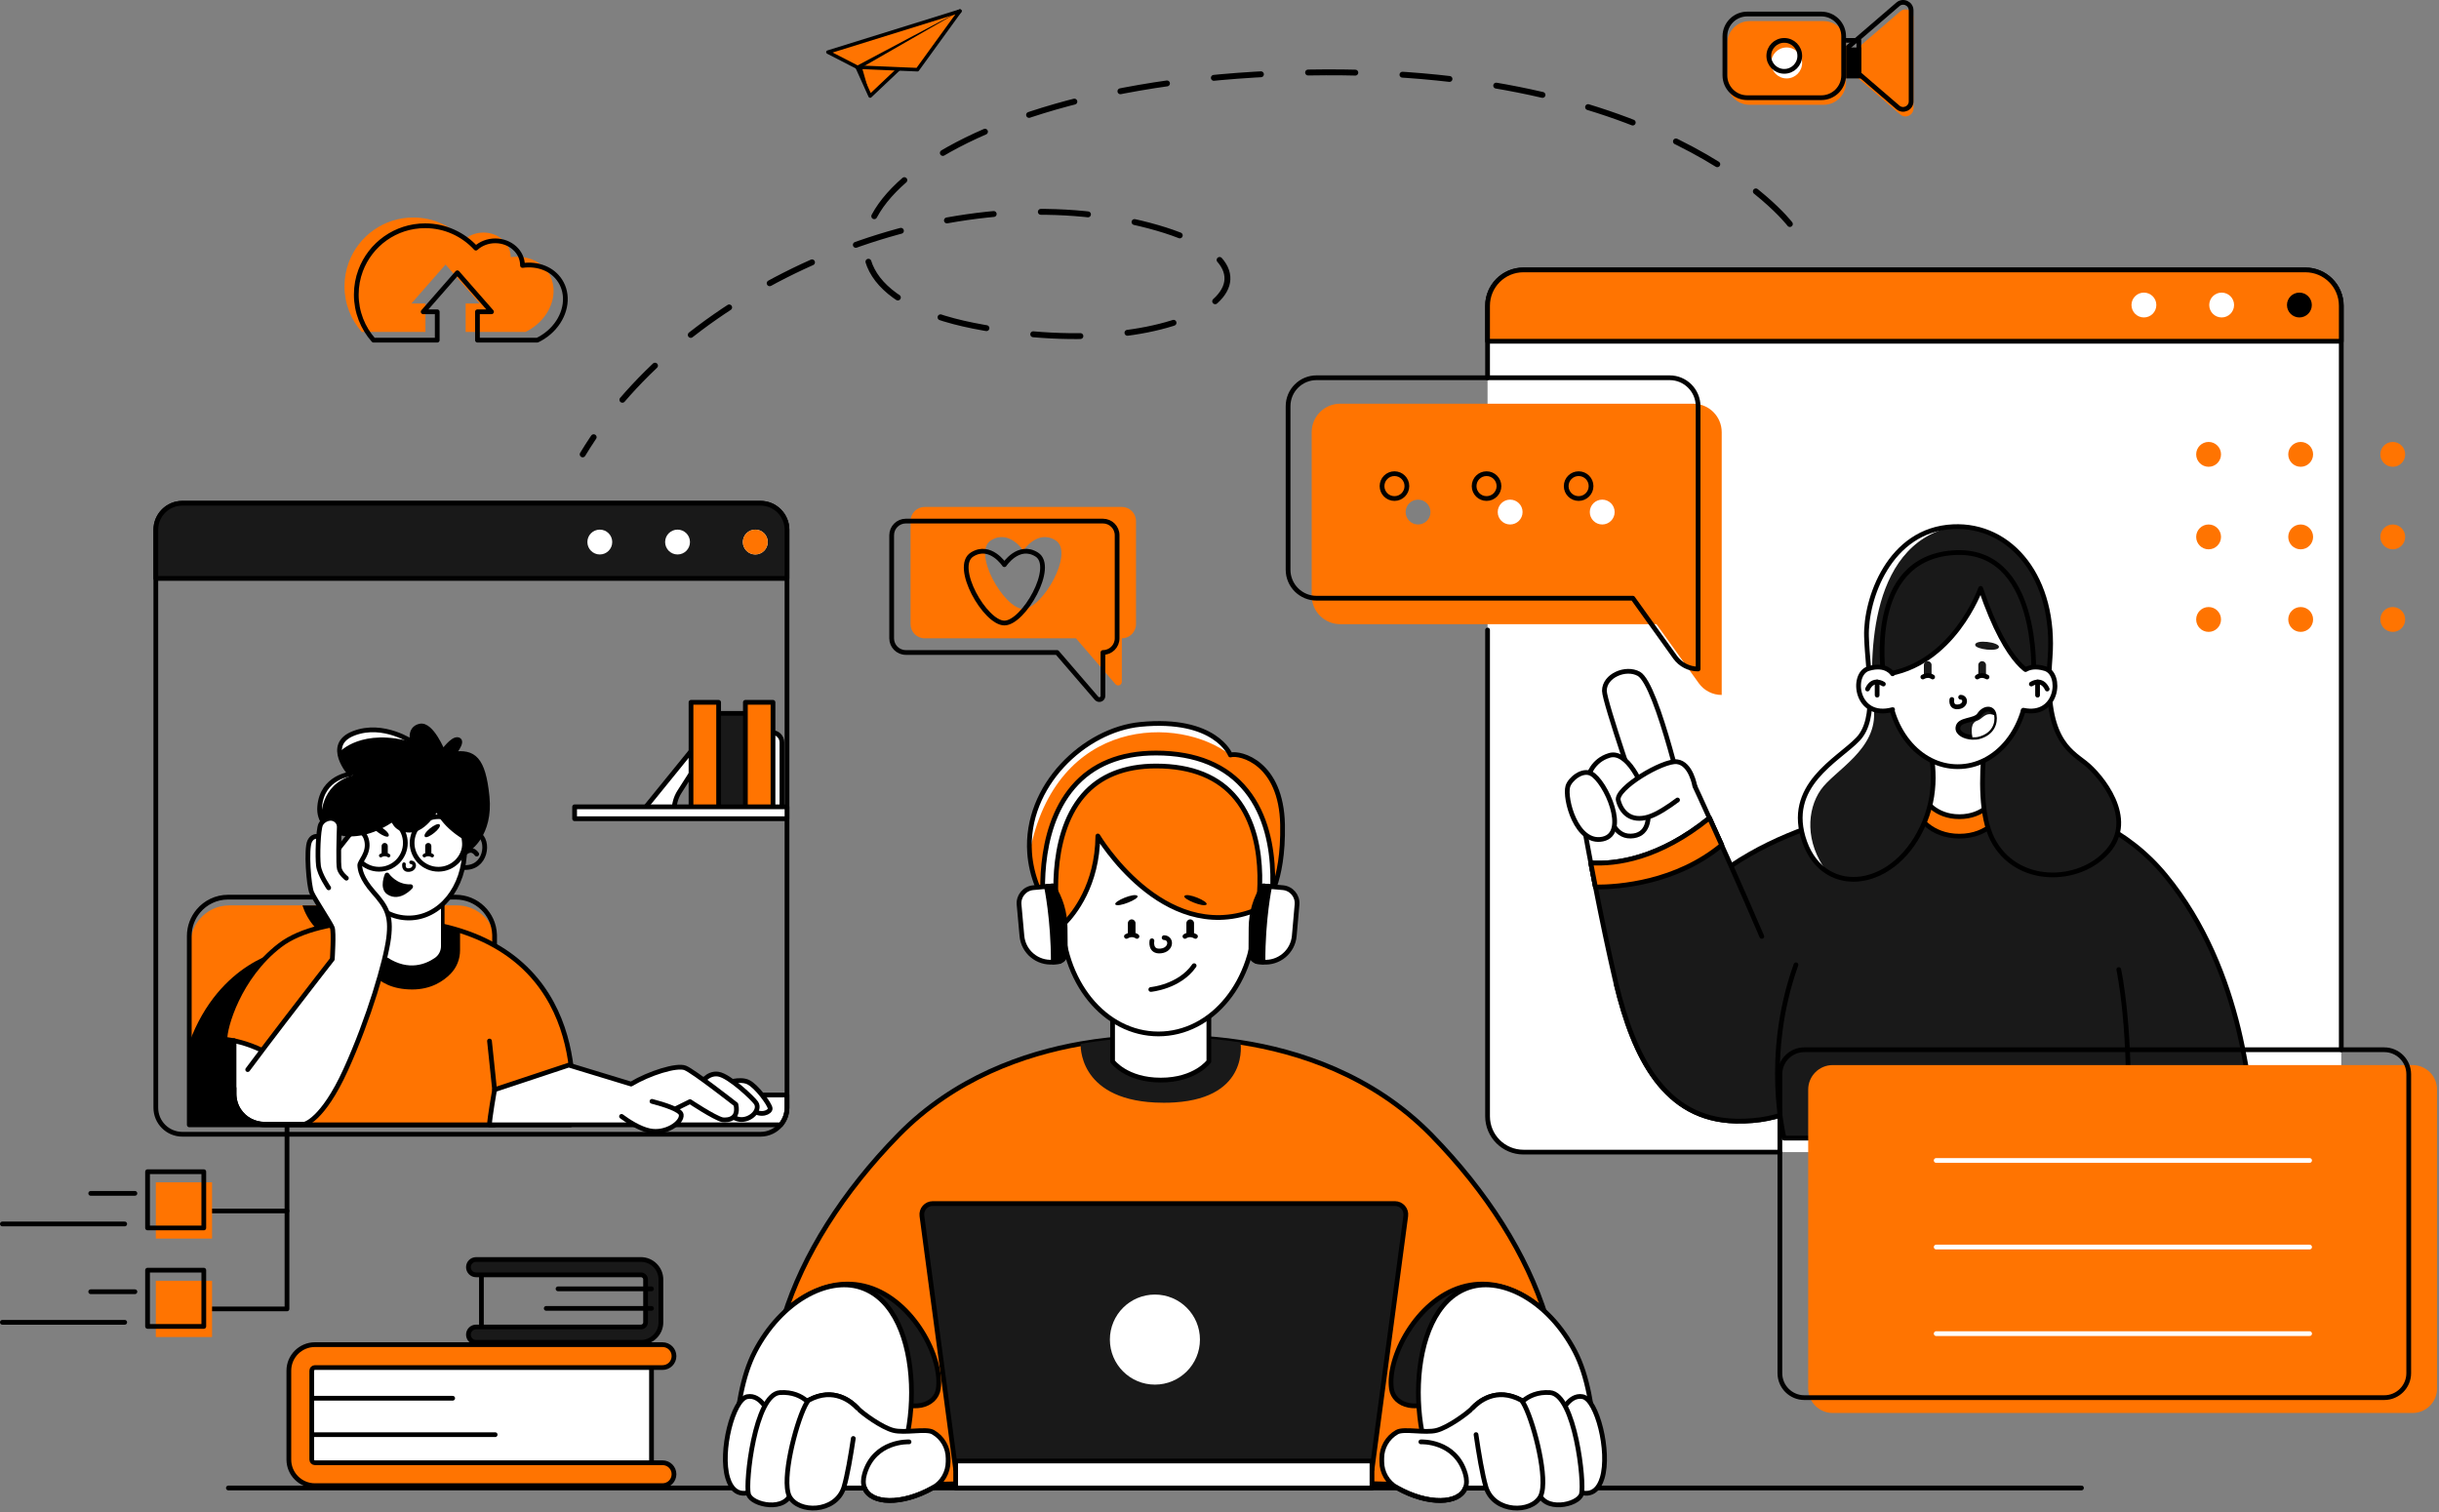 <svg width="700" height="434" viewBox="0 0 700 434" fill="none" xmlns="http://www.w3.org/2000/svg">
<rect x="0" y="0" width="700" height="434" fill="#808080" stroke="none"/>
<g clip-path="url(#clip0_55_185)">
<path d="M138.17 364.313H185.973V382.739H138.17V364.313Z" stroke="black" stroke-width="1.36" stroke-miterlimit="10" stroke-linecap="round" stroke-linejoin="round"/>
<path d="M183.95 385.296H136.639C135.424 385.296 134.438 384.311 134.438 383.095C134.438 381.879 135.424 380.894 136.639 380.894H183.95C184.684 380.894 185.282 380.296 185.282 379.562V367.26C185.282 366.525 184.684 365.928 183.95 365.928H136.639C135.424 365.928 134.438 364.942 134.438 363.727C134.438 362.511 135.424 361.525 136.639 361.525H183.95C187.112 361.525 189.684 364.098 189.684 367.26V379.562C189.684 382.724 187.112 385.296 183.95 385.296Z" fill="#191919" stroke="black" stroke-width="1.36" stroke-miterlimit="10" stroke-linecap="round" stroke-linejoin="round"/>
<path d="M186.982 369.944H160.158" stroke="black" stroke-width="1.36" stroke-miterlimit="10" stroke-linecap="round" stroke-linejoin="round"/>
<path d="M186.982 375.554H156.771" stroke="black" stroke-width="1.36" stroke-miterlimit="10" stroke-linecap="round" stroke-linejoin="round"/>
<path d="M86.189 389.984H186.982V423.148H86.189V389.984Z" fill="white" stroke="black" stroke-width="1.36" stroke-miterlimit="10" stroke-linecap="round" stroke-linejoin="round"/>
<path d="M86.189 401.345H129.919" stroke="black" stroke-width="1.36" stroke-miterlimit="10" stroke-linecap="round" stroke-linejoin="round"/>
<path d="M86.189 411.804H142.113" stroke="black" stroke-width="1.36" stroke-miterlimit="10" stroke-linecap="round" stroke-linejoin="round"/>
<path d="M190.152 426.437H90.375C86.254 426.437 82.9 423.083 82.9 418.961V393.439C82.9 389.317 86.254 385.963 90.375 385.963H190.152C191.968 385.963 193.441 387.435 193.441 389.252C193.441 391.069 191.968 392.541 190.152 392.541H90.375C89.881 392.541 89.478 392.944 89.478 393.439V418.961C89.478 419.457 89.881 419.859 90.375 419.859H190.152C191.968 419.859 193.441 421.332 193.441 423.148C193.441 424.965 191.968 426.437 190.152 426.437Z" fill="#FF7401" stroke="black" stroke-width="1.36" stroke-miterlimit="10" stroke-linecap="round" stroke-linejoin="round"/>
<path d="M597.388 427.104H65.542" stroke="black" stroke-width="1.36" stroke-miterlimit="10" stroke-linecap="round" stroke-linejoin="round"/>
<path d="M225.87 314.294V317.958C225.87 319.828 225.192 321.541 224.071 322.869H184.219V314.294H225.87Z" fill="white" stroke="black" stroke-width="1.36" stroke-miterlimit="10" stroke-linecap="round" stroke-linejoin="round"/>
<path d="M440.102 427.104L334.344 424.306L228.585 427.104C211.76 398.518 226.026 358.391 257.848 325.836C273.99 309.326 294.176 302.41 310.152 299.605C321.047 297.695 329.985 297.695 334.344 297.865C338.364 297.706 346.273 297.695 356.02 299.192C372.351 301.702 393.841 308.445 410.839 325.836C442.663 358.391 456.928 398.518 440.102 427.104Z" fill="#FF7401" stroke="black" stroke-width="1.36" stroke-miterlimit="10" stroke-linecap="round" stroke-linejoin="round"/>
<path d="M225.48 376.273C225.48 376.273 235.95 365.462 249.229 369.467C262.114 373.354 270.61 389.654 269.298 398.682C268.616 403.388 261.719 405.96 254.404 400.342C247.087 394.724 225.48 376.273 225.48 376.273Z" fill="#191919" stroke="black" stroke-width="1.36" stroke-miterlimit="10" stroke-linecap="round" stroke-linejoin="round"/>
<path d="M443.178 376.273C443.178 376.273 432.708 365.462 419.427 369.467C406.544 373.354 398.048 389.654 399.36 398.682C400.042 403.388 406.938 405.96 414.254 400.342C421.569 394.725 443.178 376.273 443.178 376.273Z" fill="#191919" stroke="black" stroke-width="1.36" stroke-miterlimit="10" stroke-linecap="round" stroke-linejoin="round"/>
<path d="M337.223 316.424C336.21 316.495 335.147 316.529 334.026 316.529C333.138 316.529 332.285 316.509 331.465 316.465C309.146 315.347 310.152 299.609 310.152 299.609V299.605C321.047 297.695 329.985 297.695 334.344 297.864C338.364 297.705 346.273 297.695 356.02 299.192C356.02 299.192 358.719 315.005 337.223 316.424Z" fill="#191919"/>
<path d="M346.95 288.079V304.661C346.95 304.661 343.049 310.026 333.138 310.026C323.225 310.026 319.313 304.661 319.313 304.661V288.079H346.95Z" fill="white" stroke="black" stroke-width="1.36" stroke-miterlimit="10" stroke-linecap="round" stroke-linejoin="round"/>
<path d="M360.281 262.191C360.281 281.853 347.835 296.777 332.481 296.777C317.129 296.777 304.682 281.853 304.682 262.191C304.682 242.528 317.129 223.54 332.481 223.54C347.835 223.54 360.281 242.528 360.281 262.191Z" fill="white"/>
<path d="M360.281 262.191C360.281 281.853 347.835 296.777 332.481 296.777C317.129 296.777 304.682 281.853 304.682 262.191C304.682 242.528 317.129 223.54 332.481 223.54C347.835 223.54 360.281 242.528 360.281 262.191Z" stroke="black" stroke-width="1.36" stroke-miterlimit="10" stroke-linecap="round" stroke-linejoin="round"/>
<path d="M365.744 254.576C365.561 255.084 365.378 255.552 365.195 255.978C364.63 257.319 364.078 258.295 363.638 258.962C363.092 259.799 362.72 260.158 362.72 260.158C362.5 260.266 362.283 260.371 362.062 260.47C361.714 260.636 361.365 260.791 361.015 260.936C360.765 261.045 360.518 261.146 360.27 261.241C360.048 261.333 359.824 261.421 359.6 261.503C333.589 271.172 315.087 239.959 315.087 239.959C314.955 254.075 308.184 262.302 305.638 264.903C305.258 265.292 304.971 265.556 304.814 265.692C304.729 265.769 304.682 265.807 304.682 265.807C304.184 265.215 303.71 264.618 303.257 264.025C303.158 263.893 303.06 263.764 302.962 263.636C302.417 262.901 301.901 262.17 301.421 261.438C300.635 260.246 299.933 259.054 299.314 257.865C298.759 256.802 298.267 255.741 297.841 254.681C296.475 251.325 295.727 248.002 295.501 244.771C294.152 225.541 311.294 209.494 327.279 207.932C348.901 205.819 353.128 216.711 353.128 216.711C353.128 216.711 353.141 216.708 353.172 216.697C356.014 215.929 367.772 218.943 368.098 236.734C368.254 245.215 367.052 250.922 365.744 254.576Z" fill="#FF7401"/>
<path d="M302.235 268.201L298.617 267.314L299.73 262.772C299.305 259.606 297.001 238.727 308.009 225.907C313.569 219.432 321.563 216.149 331.768 216.149C343.267 216.149 352.006 219.775 357.743 226.927C369.064 241.039 364.451 263.677 363.887 266.211L360.251 265.403C360.774 263.047 365.071 242.015 354.838 229.259C349.842 223.031 342.081 219.875 331.768 219.875C322.705 219.875 315.665 222.718 310.844 228.324C300.276 240.618 303.433 262.368 303.466 262.587L303.522 262.952L302.235 268.201Z" fill="white" stroke="black" stroke-width="1.36" stroke-miterlimit="10" stroke-linecap="round" stroke-linejoin="round"/>
<path d="M339.91 257.213C339.433 258.037 345.396 260.505 346.25 259.651C347.103 258.798 340.581 256.055 339.91 257.213Z" fill="black"/>
<path d="M341.593 268.775C340.987 268.775 340.495 268.284 340.495 267.677V264.995C340.495 264.389 340.987 263.898 341.593 263.898C342.198 263.898 342.69 264.389 342.69 264.995V267.677C342.69 268.284 342.198 268.775 341.593 268.775Z" fill="black"/>
<path d="M324.8 268.775C324.195 268.775 323.702 268.284 323.702 267.677V264.995C323.702 264.389 324.195 263.898 324.8 263.898C325.406 263.898 325.898 264.389 325.898 264.995V267.677C325.898 268.284 325.406 268.775 324.8 268.775Z" fill="black"/>
<path d="M340.082 268.775C340.082 268.775 341.373 267.758 343.105 268.775" stroke="black" stroke-width="1.36" stroke-miterlimit="10" stroke-linecap="round" stroke-linejoin="round"/>
<path d="M330.287 284.015C330.287 284.015 338.496 283.284 342.723 277.188" stroke="black" stroke-width="1.36" stroke-miterlimit="10" stroke-linecap="round" stroke-linejoin="round"/>
<path d="M326.484 257.213C326.961 258.037 320.997 260.505 320.143 259.651C319.29 258.798 325.813 256.055 326.484 257.213Z" fill="black"/>
<path d="M326.312 268.775C326.312 268.775 325.021 267.758 323.289 268.775" stroke="black" stroke-width="1.36" stroke-miterlimit="10" stroke-linecap="round" stroke-linejoin="round"/>
<path d="M330.612 270.034C330.612 270.034 329.972 273.285 333.137 272.96C336.301 272.635 336.383 269.221 334.107 269.139" stroke="black" stroke-width="1.36" stroke-miterlimit="10" stroke-linecap="round" stroke-linejoin="round"/>
<path d="M246.956 369.527C266.483 375.816 264.351 418.189 252.971 427.104L211.028 427.104C211.028 427.104 209.219 402.177 216.697 387.872C224.176 373.565 237.364 366.438 246.956 369.527Z" fill="white"/>
<path d="M246.956 369.527C266.483 375.816 264.351 418.189 252.971 427.104L211.028 427.104C211.028 427.104 209.219 402.177 216.697 387.872C224.176 373.565 237.364 366.438 246.956 369.527Z" stroke="black" stroke-width="1.35" stroke-miterlimit="10" stroke-linecap="round" stroke-linejoin="round"/>
<path d="M224.599 427.104H248.135C249.953 431.757 258.84 432.041 267.636 427.104C267.685 427.077 267.734 427.049 267.783 427.021C270.471 425.499 272.114 422.625 272.114 419.535V418.582C272.114 415.492 270.471 412.621 267.783 411.096C267.763 411.085 267.744 411.075 267.724 411.063C265.774 409.966 259.677 411.429 256.385 410.576C253.141 409.736 247.715 405.844 246.089 404.185C246.066 404.161 246.045 404.137 246.021 404.114C244.487 402.498 239.363 397.946 232.024 401.943C227.18 404.581 225.311 418.166 224.599 427.104Z" fill="white" stroke="black" stroke-width="1.36" stroke-miterlimit="10" stroke-linecap="round" stroke-linejoin="round"/>
<path d="M268.047 426.87C267.911 426.95 267.772 427.026 267.636 427.104C258.841 432.041 249.954 431.758 248.136 427.104C247.695 425.99 247.665 424.621 248.143 423.012C250.997 413.381 260.897 413.868 260.897 413.868" stroke="black" stroke-width="1.36" stroke-miterlimit="10" stroke-linecap="round" stroke-linejoin="round"/>
<path d="M421.732 369.527C402.204 375.816 404.336 418.189 415.716 427.104L457.66 427.104C457.66 427.104 459.468 402.177 451.991 387.871C444.511 373.565 431.324 366.437 421.732 369.527Z" fill="white"/>
<path d="M421.732 369.527C402.204 375.816 404.336 418.189 415.716 427.104L457.66 427.104C457.66 427.104 459.468 402.177 451.991 387.871C444.511 373.565 431.324 366.437 421.732 369.527Z" stroke="black" stroke-width="1.35" stroke-miterlimit="10" stroke-linecap="round" stroke-linejoin="round"/>
<path d="M444.088 427.104H420.553C418.734 431.757 409.847 432.041 401.051 427.104C401.003 427.077 400.954 427.049 400.905 427.021C398.216 425.499 396.574 422.625 396.574 419.535V418.582C396.574 415.492 398.217 412.621 400.904 411.096C400.924 411.085 400.943 411.075 400.963 411.063C402.914 409.966 409.011 411.429 412.303 410.576C415.547 409.736 420.973 405.844 422.599 404.185C422.622 404.161 422.643 404.137 422.666 404.114C424.2 402.498 429.324 397.946 436.664 401.943C441.507 404.581 443.377 418.166 444.088 427.104Z" fill="white" stroke="black" stroke-width="1.36" stroke-miterlimit="10" stroke-linecap="round" stroke-linejoin="round"/>
<path d="M407.792 413.867C407.792 413.867 417.69 413.38 420.547 423.012C421.024 424.62 420.994 425.99 420.554 427.104C418.734 431.757 409.848 432.041 401.052 427.103C400.916 427.025 400.778 426.951 400.643 426.87" stroke="black" stroke-width="1.36" stroke-miterlimit="10" stroke-linecap="round" stroke-linejoin="round"/>
<path d="M452.891 428.052C452.891 428.052 457.852 430.816 459.832 424.232C462.116 416.641 458.31 401.716 454.245 400.903C450.181 400.091 447.906 405.944 447.906 405.944L452.891 428.052Z" fill="white" stroke="black" stroke-width="1.36" stroke-miterlimit="10" stroke-linecap="round" stroke-linejoin="round"/>
<path d="M434.98 404.723C434.98 404.723 437.664 399.236 444.857 399.724C452.051 400.211 454.816 425.722 453.873 428.892C452.932 432.062 442.907 434.108 441.565 428.133C440.224 422.159 434.98 404.723 434.98 404.723Z" fill="white" stroke="black" stroke-width="1.36" stroke-miterlimit="10" stroke-linecap="round" stroke-linejoin="round"/>
<path d="M442.737 427.104C442.635 428.096 442.432 428.922 442.111 429.532C439.537 434.392 428.99 434.26 426.555 427.104C426.517 426.985 426.48 426.863 426.443 426.741C424.916 421.505 423.384 410.417 422.599 404.185C422.623 404.161 422.643 404.137 422.667 404.114C424.201 402.498 429.325 397.946 436.665 401.943C439.087 404.808 443.466 420.059 442.737 427.104Z" fill="white"/>
<path d="M422.599 404.185C422.622 404.161 422.643 404.137 422.666 404.114C424.201 402.498 429.325 397.946 436.664 401.943C439.086 404.808 443.465 420.059 442.737 427.104C442.635 428.096 442.432 428.922 442.111 429.532C439.536 434.392 428.99 434.26 426.555 427.104C426.517 426.985 426.48 426.863 426.443 426.741C425.433 423.28 424.422 417.262 423.625 411.78" stroke="black" stroke-width="1.36" stroke-miterlimit="10" stroke-linecap="round" stroke-linejoin="round"/>
<path d="M215.797 428.052C215.797 428.052 210.837 430.816 208.856 424.233C206.573 416.64 210.379 401.716 214.442 400.903C218.507 400.091 220.782 405.943 220.782 405.943L215.797 428.052Z" fill="white" stroke="black" stroke-width="1.36" stroke-miterlimit="10" stroke-linecap="round" stroke-linejoin="round"/>
<path d="M233.706 404.723C233.706 404.723 231.025 399.237 223.831 399.724C216.637 400.211 213.872 425.723 214.814 428.892C215.757 432.062 225.781 434.109 227.123 428.133C228.464 422.159 233.706 404.723 233.706 404.723Z" fill="white" stroke="black" stroke-width="1.36" stroke-miterlimit="10" stroke-linecap="round" stroke-linejoin="round"/>
<path d="M225.951 427.104C226.053 428.096 226.256 428.922 226.578 429.532C229.152 434.392 239.698 434.26 242.134 427.104C242.171 426.985 242.208 426.863 242.246 426.741C243.773 421.505 245.304 410.417 246.09 404.185C246.066 404.161 246.046 404.137 246.021 404.114C244.487 402.498 239.363 397.946 232.024 401.943C229.602 404.808 225.223 420.059 225.951 427.104Z" fill="white"/>
<path d="M246.089 404.185C246.066 404.161 246.045 404.137 246.021 404.114C244.486 402.498 239.362 397.946 232.024 401.943C229.602 404.808 225.223 420.059 225.95 427.104C226.052 428.096 226.255 428.922 226.577 429.532C229.152 434.392 239.697 434.26 242.133 427.104C242.17 426.985 242.207 426.863 242.245 426.741C243.187 423.513 244.129 418.06 244.899 412.892" stroke="black" stroke-width="1.36" stroke-miterlimit="10" stroke-linecap="round" stroke-linejoin="round"/>
<path d="M353.127 216.711C338.496 205.331 303.046 205.494 295.5 244.772C294.151 225.541 311.293 209.494 327.278 207.933C348.9 205.819 353.127 216.711 353.127 216.711Z" fill="white"/>
<path d="M365.744 254.576C365.561 255.084 365.378 255.552 365.195 255.978C364.63 257.319 364.078 258.295 363.638 258.962C363.092 259.799 362.72 260.158 362.72 260.158C362.5 260.266 362.283 260.371 362.062 260.47C361.714 260.636 361.365 260.791 361.015 260.936C360.765 261.045 360.518 261.146 360.27 261.241C360.048 261.333 359.824 261.421 359.6 261.503C333.589 271.172 315.087 239.959 315.087 239.959C314.955 254.075 308.184 262.302 305.638 264.903C305.258 265.292 304.971 265.556 304.814 265.692C304.729 265.769 304.682 265.807 304.682 265.807C304.184 265.215 303.71 264.618 303.257 264.025C303.158 263.893 303.06 263.764 302.962 263.636C302.417 262.901 301.901 262.17 301.421 261.438C300.635 260.246 299.933 259.054 299.314 257.865C298.759 256.802 298.267 255.741 297.841 254.681C296.475 251.325 295.727 248.002 295.501 244.771C294.152 225.541 311.294 209.494 327.279 207.932C348.901 205.819 353.128 216.711 353.128 216.711C353.128 216.711 353.141 216.708 353.172 216.697C356.014 215.929 367.772 218.943 368.098 236.734C368.254 245.215 367.052 250.922 365.744 254.576Z" stroke="black" stroke-width="1.36" stroke-miterlimit="10" stroke-linecap="round" stroke-linejoin="round"/>
<path d="M362.476 276.159L360.695 276.003L362.605 254.302L368.192 254.794C370.652 255.011 372.47 257.18 372.253 259.639L371.462 268.627C371.061 273.188 367.038 276.56 362.476 276.159Z" fill="white"/>
<path d="M362.476 276.159L361.042 276.033C359.885 275.931 359.001 274.959 359.008 273.797L359.058 266.247C359.087 262.01 360.316 257.868 362.605 254.302L364.386 254.459C364.386 254.459 362.426 263.752 362.476 276.159Z" fill="black"/>
<path d="M302.298 276.152L304.079 275.991L302.113 254.296L296.527 254.801C294.069 255.025 292.255 257.199 292.479 259.658L293.292 268.643C293.706 273.204 297.737 276.566 302.298 276.152Z" fill="white"/>
<path d="M362.476 276.159L360.695 276.003L362.605 254.302L368.192 254.794C370.652 255.011 372.47 257.18 372.253 259.639L371.462 268.627C371.061 273.188 367.038 276.56 362.476 276.159Z" stroke="black" stroke-width="1.36" stroke-miterlimit="10" stroke-linecap="round" stroke-linejoin="round"/>
<path d="M302.298 276.152L304.079 275.991L302.113 254.296L296.527 254.801C294.069 255.025 292.255 257.199 292.479 259.658L293.292 268.643C293.706 273.204 297.737 276.566 302.298 276.152Z" stroke="black" stroke-width="1.36" stroke-miterlimit="10" stroke-linecap="round" stroke-linejoin="round"/>
<path d="M302.298 276.152L303.732 276.022C304.889 275.918 305.77 274.943 305.759 273.781L305.691 266.231C305.651 261.994 304.411 257.855 302.113 254.296L300.332 254.457C300.332 254.457 302.317 263.745 302.298 276.152Z" fill="black"/>
<path d="M362.476 276.159L361.042 276.033C359.885 275.931 359.001 274.959 359.008 273.797L359.058 266.247C359.087 262.01 360.316 257.868 362.605 254.302L364.386 254.459C364.386 254.459 362.426 263.752 362.476 276.159Z" stroke="black" stroke-width="1.36" stroke-miterlimit="10" stroke-linecap="round" stroke-linejoin="round"/>
<path d="M302.298 276.152L303.732 276.022C304.889 275.918 305.77 274.943 305.759 273.781L305.691 266.231C305.651 261.994 304.411 257.855 302.113 254.296L300.332 254.457C300.332 254.457 302.317 263.745 302.298 276.152Z" stroke="black" stroke-width="1.36" stroke-miterlimit="10" stroke-linecap="round" stroke-linejoin="round"/>
<path d="M671.954 87.767V320.404C671.954 326.09 667.344 330.7 661.657 330.7H437.23C431.544 330.7 426.934 326.09 426.934 320.404V87.767C426.934 82.08 431.544 77.471 437.23 77.471H661.657C667.344 77.471 671.954 82.08 671.954 87.767Z" fill="white"/>
<path d="M510.83 330.699H437.23C431.544 330.699 426.934 326.09 426.934 320.403V180.836" stroke="black" stroke-width="1.36" stroke-miterlimit="10" stroke-linecap="round" stroke-linejoin="round"/>
<path d="M426.934 108.427V87.767C426.934 82.08 431.543 77.471 437.23 77.471H661.657C667.343 77.471 671.954 82.08 671.954 87.767V301.316" stroke="black" stroke-width="1.36" stroke-miterlimit="10" stroke-linecap="round" stroke-linejoin="round"/>
<path d="M671.954 87.767V97.955H426.934V87.767C426.934 82.08 431.544 77.471 437.23 77.471H661.657C667.344 77.471 671.954 82.08 671.954 87.767Z" fill="#FF7401" stroke="black" stroke-width="1.36" stroke-miterlimit="10" stroke-linecap="round" stroke-linejoin="round"/>
<path d="M641.187 87.554C641.187 89.523 639.59 91.119 637.621 91.119C635.651 91.119 634.054 89.523 634.054 87.554C634.054 85.584 635.651 83.988 637.621 83.988C639.59 83.988 641.187 85.584 641.187 87.554Z" fill="white"/>
<path d="M663.499 87.554C663.499 89.523 661.902 91.119 659.933 91.119C657.963 91.119 656.366 89.523 656.366 87.554C656.366 85.584 657.963 83.988 659.933 83.988C661.902 83.988 663.499 85.584 663.499 87.554Z" fill="black"/>
<path d="M618.874 87.554C618.874 89.523 617.277 91.119 615.308 91.119C613.338 91.119 611.741 89.523 611.741 87.554C611.741 85.584 613.338 83.988 615.308 83.988C617.277 83.988 618.874 85.584 618.874 87.554Z" fill="white"/>
<path d="M393.77 421.793H274.282L264.593 349.016C264.343 347.136 265.805 345.466 267.702 345.466H400.35C402.246 345.466 403.708 347.136 403.458 349.016L393.77 421.793Z" fill="#191919" stroke="black" stroke-width="1.36" stroke-miterlimit="10" stroke-linecap="round" stroke-linejoin="round"/>
<path d="M274.278 419.354H393.766V427.104H274.278V419.354Z" fill="white" stroke="black" stroke-width="1.36" stroke-miterlimit="10" stroke-linecap="round" stroke-linejoin="round"/>
<path d="M344.389 384.51C344.389 391.648 338.603 397.435 331.465 397.435C324.327 397.435 318.54 391.648 318.54 384.51C318.54 377.372 324.327 371.586 331.465 371.586C338.603 371.586 344.389 377.372 344.389 384.51Z" fill="white"/>
<path d="M459.844 150.546C457.873 150.546 456.278 148.95 456.278 146.98C456.278 145.008 457.873 143.413 459.844 143.413C461.812 143.413 463.41 145.008 463.41 146.98C463.41 148.95 461.812 150.546 459.844 150.546ZM433.416 150.546C431.446 150.546 429.85 148.95 429.85 146.98C429.85 145.008 431.446 143.413 433.416 143.413C435.384 143.413 436.983 145.008 436.983 146.98C436.983 148.95 435.384 150.546 433.416 150.546ZM406.989 150.546C405.018 150.546 403.422 148.95 403.422 146.98C403.422 145.008 405.018 143.413 406.989 143.413C408.956 143.413 410.555 145.008 410.555 146.98C410.555 148.95 408.956 150.546 406.989 150.546ZM485.956 115.878H384.635C380.117 115.878 376.456 119.539 376.456 124.057V170.979C376.456 175.496 380.117 179.157 384.635 179.157H475.41L487.542 196.092C489.066 198.219 491.522 199.479 494.136 199.479V124.057C494.136 119.539 490.475 115.878 485.956 115.878Z" fill="#FF7401"/>
<path d="M453.071 143.095C451.099 143.095 449.505 141.499 449.505 139.529C449.505 137.557 451.099 135.962 453.071 135.962C455.039 135.962 456.637 137.557 456.637 139.529C456.637 141.499 455.039 143.095 453.071 143.095ZM426.643 143.095C424.672 143.095 423.077 141.499 423.077 139.529C423.077 137.557 424.672 135.962 426.643 135.962C428.611 135.962 430.21 137.557 430.21 139.529C430.21 141.499 428.611 143.095 426.643 143.095ZM400.216 143.095C398.244 143.095 396.649 141.499 396.649 139.529C396.649 137.557 398.244 135.962 400.216 135.962C402.183 135.962 403.782 137.557 403.782 139.529C403.782 141.499 402.183 143.095 400.216 143.095ZM479.183 108.427H377.862C373.344 108.427 369.682 112.088 369.682 116.606V163.528C369.682 168.045 373.344 171.707 377.862 171.707H468.636L480.768 188.641C482.293 190.768 484.748 192.028 487.363 192.028V116.606C487.363 112.088 483.702 108.427 479.183 108.427Z" stroke="black" stroke-width="1.36" stroke-miterlimit="10" stroke-linecap="round" stroke-linejoin="round"/>
<path d="M637.441 130.418C637.441 132.388 635.844 133.984 633.875 133.984C631.904 133.984 630.307 132.388 630.307 130.418C630.307 128.448 631.904 126.852 633.875 126.852C635.844 126.852 637.441 128.448 637.441 130.418Z" fill="#FF7401"/>
<path d="M663.869 130.418C663.869 132.388 662.272 133.984 660.303 133.984C658.332 133.984 656.735 132.388 656.735 130.418C656.735 128.448 658.332 126.852 660.303 126.852C662.272 126.852 663.869 128.448 663.869 130.418Z" fill="#FF7401"/>
<path d="M690.297 130.418C690.297 132.388 688.7 133.984 686.731 133.984C684.76 133.984 683.163 132.388 683.163 130.418C683.163 128.448 684.76 126.852 686.731 126.852C688.7 126.852 690.297 128.448 690.297 130.418Z" fill="#FF7401"/>
<path d="M637.441 154.112C637.441 156.081 635.844 157.677 633.875 157.677C631.905 157.677 630.308 156.081 630.308 154.112C630.308 152.142 631.905 150.546 633.875 150.546C635.844 150.546 637.441 152.142 637.441 154.112Z" fill="#FF7401"/>
<path d="M663.869 154.112C663.869 156.081 662.272 157.677 660.303 157.677C658.333 157.677 656.736 156.081 656.736 154.112C656.736 152.142 658.333 150.546 660.303 150.546C662.272 150.546 663.869 152.142 663.869 154.112Z" fill="#FF7401"/>
<path d="M690.296 154.112C690.296 156.081 688.699 157.677 686.73 157.677C684.76 157.677 683.163 156.081 683.163 154.112C683.163 152.142 684.76 150.546 686.73 150.546C688.699 150.546 690.296 152.142 690.296 154.112Z" fill="#FF7401"/>
<path d="M637.441 177.807C637.441 179.777 635.844 181.373 633.875 181.373C631.904 181.373 630.307 179.777 630.307 177.807C630.307 175.837 631.904 174.241 633.875 174.241C635.844 174.241 637.441 175.837 637.441 177.807Z" fill="#FF7401"/>
<path d="M663.869 177.807C663.869 179.777 662.272 181.373 660.303 181.373C658.332 181.373 656.735 179.777 656.735 177.807C656.735 175.837 658.332 174.241 660.303 174.241C662.272 174.241 663.869 175.837 663.869 177.807Z" fill="#FF7401"/>
<path d="M690.297 177.807C690.297 179.777 688.7 181.373 686.731 181.373C684.76 181.373 683.163 179.777 683.163 177.807C683.163 175.837 684.76 174.241 686.731 174.241C688.7 174.241 690.297 175.837 690.297 177.807Z" fill="#FF7401"/>
<path d="M513.695 64.302C513.695 64.302 477.087 16.02 365.32 21.141C253.554 26.261 215.804 80.856 279.342 93.49C342.256 106.002 381.614 76.008 324.9 63.572C268.185 51.135 196.491 81.861 167.23 130.417" stroke="black" stroke-width="1.69" stroke-miterlimit="10" stroke-linecap="round" stroke-linejoin="round" stroke-dasharray="13.55 13.55"/>
<path d="M293.681 174.769C288.154 174.769 278.905 158.542 284.414 155.098C289.617 151.846 293.681 158.024 293.681 158.024C293.681 158.024 297.745 151.846 302.948 155.098C308.458 158.542 299.208 174.769 293.681 174.769ZM321.968 145.506H265.394C263.149 145.506 261.33 147.325 261.33 149.571V179.158C261.33 181.404 263.149 183.222 265.394 183.222H308.8L320.139 196.383C320.769 197.112 321.968 196.668 321.968 195.703V183.222C324.214 183.222 326.033 181.404 326.033 179.158V149.571C326.033 147.325 324.214 145.506 321.968 145.506Z" fill="#FF7401"/>
<path d="M288.262 178.833C282.735 178.833 273.486 162.606 278.995 159.162C284.198 155.91 288.262 162.088 288.262 162.088C288.262 162.088 292.326 155.91 297.529 159.162C303.039 162.606 293.789 178.833 288.262 178.833ZM316.549 149.57H259.975C257.73 149.57 255.91 151.389 255.91 153.635V183.222C255.91 185.468 257.73 187.286 259.975 187.286H303.381L314.72 200.447C315.35 201.176 316.549 200.732 316.549 199.767V187.286C318.795 187.286 320.614 185.468 320.614 183.222V153.635C320.614 151.389 318.795 149.57 316.549 149.57Z" stroke="black" stroke-width="1.36" stroke-miterlimit="10" stroke-linecap="round" stroke-linejoin="round"/>
<path d="M530.945 15.697V20.438L545.392 32.867C546.876 34.142 549.174 33.089 549.174 31.131V5.003C549.174 3.046 546.876 1.992 545.392 3.268L530.945 15.697Z" fill="#FF7401"/>
<path d="M527.708 13.624H534.17V22.51H527.708V13.624Z" fill="black"/>
<path d="M530.268 13.664V18.406L544.714 30.835C546.199 32.111 548.496 31.056 548.496 29.099V2.971C548.496 1.013 546.199 -0.041 544.714 1.235L530.268 13.664Z" stroke="black" stroke-width="1.36" stroke-miterlimit="10" stroke-linecap="round" stroke-linejoin="round"/>
<path d="M527.038 11.592H533.5V20.478H527.038V11.592Z" stroke="black" stroke-width="1.36" stroke-miterlimit="10" stroke-linecap="round" stroke-linejoin="round"/>
<path d="M523.399 30.077H502.143C498.6 30.077 495.728 27.205 495.728 23.662V12.472C495.728 8.929 498.6 6.057 502.143 6.057H523.399C526.942 6.057 529.813 8.929 529.813 12.472V23.662C529.813 27.205 526.942 30.077 523.399 30.077Z" fill="#FF7401"/>
<path d="M517.214 18.068C517.214 20.521 515.225 22.51 512.771 22.51C510.317 22.51 508.327 20.521 508.327 18.068C508.327 15.614 510.317 13.625 512.771 13.625C515.225 13.625 517.214 15.614 517.214 18.068Z" fill="white"/>
<path d="M522.721 28.045H501.465C497.922 28.045 495.05 25.173 495.05 21.63V10.44C495.05 6.897 497.922 4.025 501.465 4.025H522.721C526.264 4.025 529.136 6.897 529.136 10.44V21.63C529.136 25.173 526.264 28.045 522.721 28.045Z" stroke="black" stroke-width="1.36" stroke-miterlimit="10" stroke-linecap="round" stroke-linejoin="round"/>
<path d="M507.649 16.035C507.649 13.582 509.639 11.592 512.093 11.592C514.547 11.592 516.537 13.582 516.537 16.035C516.537 18.489 514.547 20.478 512.093 20.478C509.639 20.478 507.649 18.489 507.649 16.035Z" stroke="black" stroke-width="1.36" stroke-miterlimit="10" stroke-linecap="round" stroke-linejoin="round"/>
<path d="M225.87 152.06V317.958C225.87 319.829 225.192 321.541 224.071 322.87C222.677 324.522 220.59 325.572 218.26 325.572H52.334C48.128 325.572 44.721 322.162 44.721 317.958V152.06C44.721 147.857 48.128 144.446 52.334 144.446H218.26C222.463 144.446 225.87 147.857 225.87 152.06Z" stroke="black" stroke-width="1.36" stroke-miterlimit="10" stroke-linecap="round" stroke-linejoin="round"/>
<path d="M225.871 152.06V166.027H44.721V152.06C44.721 147.856 48.129 144.448 52.333 144.448H218.259C222.463 144.448 225.871 147.856 225.871 152.06Z" fill="#191919"/>
<path d="M175.714 155.587C175.714 157.557 174.117 159.153 172.148 159.153C170.177 159.153 168.58 157.557 168.58 155.587C168.58 153.617 170.177 152.021 172.148 152.021C174.117 152.021 175.714 153.617 175.714 155.587Z" fill="white"/>
<path d="M198.026 155.587C198.026 157.557 196.429 159.153 194.46 159.153C192.49 159.153 190.892 157.557 190.892 155.587C190.892 153.617 192.49 152.021 194.46 152.021C196.429 152.021 198.026 153.617 198.026 155.587Z" fill="white"/>
<path d="M220.34 155.587C220.34 157.557 218.741 159.153 216.774 159.153C214.803 159.153 213.206 157.557 213.206 155.587C213.206 153.617 214.803 152.021 216.774 152.021C218.741 152.021 220.34 153.617 220.34 155.587Z" fill="white"/>
<path d="M220.34 155.587C220.34 157.557 218.741 159.153 216.774 159.153C214.803 159.153 213.206 157.557 213.206 155.587C213.206 153.617 214.803 152.021 216.774 152.021C218.741 152.021 220.34 153.617 220.34 155.587Z" fill="#FF7401"/>
<path d="M225.871 152.06V166.027H44.721V152.06C44.721 147.856 48.129 144.448 52.333 144.448H218.259C222.463 144.448 225.871 147.856 225.871 152.06Z" stroke="black" stroke-width="1.36" stroke-miterlimit="10" stroke-linecap="round" stroke-linejoin="round"/>
<path d="M152.45 94.36C151.915 94.703 151.366 95.007 150.81 95.271H133.645V87.123H137.679L127.875 75.925L118.066 87.123H122.103V95.271H103.828C100.742 91.787 98.869 87.204 98.869 82.184C98.869 79.763 99.306 77.443 100.105 75.299C102.9 67.784 110.135 62.432 118.622 62.432C124.392 62.432 129.585 64.908 133.195 68.854C134.611 67.557 136.582 66.755 138.76 66.755C143.075 66.755 146.57 69.897 146.57 73.779V73.826C150.932 73.219 155.152 74.785 157.381 78.262C157.997 79.224 158.417 80.261 158.651 81.338C159.657 85.941 157.29 91.258 152.45 94.36Z" fill="#FF7401"/>
<path d="M155.836 96.731C155.301 97.073 154.752 97.379 154.196 97.642H137.032V89.495H141.065L131.261 78.296L121.452 89.495H125.489V97.642H107.214C104.128 94.157 102.256 89.576 102.256 84.555C102.256 82.133 102.692 79.814 103.491 77.669C106.286 70.156 113.521 64.803 122.008 64.803C127.779 64.803 132.971 67.279 136.581 71.225C137.997 69.927 139.968 69.126 142.146 69.126C146.461 69.126 149.956 72.269 149.956 76.15V76.198C154.318 75.591 158.538 77.156 160.767 80.633C161.384 81.596 161.804 82.632 162.037 83.71C163.043 88.311 160.676 93.629 155.836 96.731Z" stroke="black" stroke-width="1.36" stroke-miterlimit="10" stroke-linecap="round" stroke-linejoin="round"/>
<path d="M245.995 19.271L249.734 27.562L275.501 3.177L245.995 19.271Z" fill="#FF7401" stroke="black" stroke-width="1.02" stroke-miterlimit="10" stroke-linecap="round" stroke-linejoin="round"/>
<path d="M247.379 19.328L249.733 27.561L245.994 19.27L245.588 19.06L247.397 18.641L247.379 19.328Z" fill="black"/>
<path d="M275.5 3.177L263.308 20.002L247.379 19.328L245.994 19.271L245.588 19.061L237.621 14.963L275.5 3.177Z" fill="#FF7401" stroke="black" stroke-width="1.02" stroke-miterlimit="10" stroke-linecap="round" stroke-linejoin="round"/>
<path d="M275.5 3.176L247.379 19.328L245.994 19.271L245.588 19.061L275.5 3.176Z" fill="black"/>
<path d="M224.414 232.44H220.451V210.25H221.568C223.14 210.25 224.414 211.523 224.414 213.094V232.44Z" fill="white"/>
<path d="M200.15 213.379L184.38 232.806H193.485C193.431 230.846 193.967 228.915 195.022 227.262L200.15 219.232V213.379Z" fill="white"/>
<path d="M224.414 232.44H220.451V210.25H221.568C223.14 210.25 224.414 211.523 224.414 213.094V232.44Z" stroke="black" stroke-width="1.36" stroke-miterlimit="10" stroke-linecap="round" stroke-linejoin="round"/>
<path d="M200.15 213.379L184.38 232.806H193.485C193.431 230.846 193.967 228.915 195.022 227.262L200.15 219.232V213.379Z" stroke="black" stroke-width="1.36" stroke-miterlimit="10" stroke-linecap="round" stroke-linejoin="round"/>
<path d="M205.027 204.763H215.269V232.44H205.027V204.763Z" fill="#191919" stroke="black" stroke-width="1.36" stroke-miterlimit="10" stroke-linecap="round" stroke-linejoin="round"/>
<path d="M198.321 201.592H206.247V232.44H198.321V201.592Z" fill="#FF7401" stroke="black" stroke-width="1.36" stroke-miterlimit="10" stroke-linecap="round" stroke-linejoin="round"/>
<path d="M213.927 201.592H221.853V232.44H213.927V201.592Z" fill="#FF7401" stroke="black" stroke-width="1.36" stroke-miterlimit="10" stroke-linecap="round" stroke-linejoin="round"/>
<path d="M164.913 231.586H225.871V235.009H164.913V231.586Z" fill="white" stroke="black" stroke-width="1.36" stroke-miterlimit="10" stroke-linecap="round" stroke-linejoin="round"/>
<path d="M82.369 314.294V375.704H57.983" stroke="black" stroke-width="1.36" stroke-miterlimit="10" stroke-linecap="round" stroke-linejoin="round"/>
<path d="M82.369 347.593H57.983" stroke="black" stroke-width="1.36" stroke-miterlimit="10" stroke-linecap="round" stroke-linejoin="round"/>
<path d="M35.792 351.319H0.677" stroke="black" stroke-width="1.36" stroke-miterlimit="10" stroke-linecap="round" stroke-linejoin="round"/>
<path d="M38.718 342.54H26.037" stroke="black" stroke-width="1.36" stroke-miterlimit="10" stroke-linecap="round" stroke-linejoin="round"/>
<path d="M35.792 379.552H0.677" stroke="black" stroke-width="1.36" stroke-miterlimit="10" stroke-linecap="round" stroke-linejoin="round"/>
<path d="M38.718 370.773H26.037" stroke="black" stroke-width="1.36" stroke-miterlimit="10" stroke-linecap="round" stroke-linejoin="round"/>
<path d="M44.72 339.37H60.862V355.512H44.72V339.37Z" fill="#FF7401"/>
<path d="M44.72 367.633H60.862V383.776H44.72V367.633Z" fill="#FF7401"/>
<path d="M42.349 336.321H58.491V352.464H42.349V336.321Z" stroke="black" stroke-width="1.36" stroke-miterlimit="10" stroke-linecap="round" stroke-linejoin="round"/>
<path d="M42.349 364.585H58.491V380.727H42.349V364.585Z" stroke="black" stroke-width="1.36" stroke-miterlimit="10" stroke-linecap="round" stroke-linejoin="round"/>
<path d="M471.073 231.938C471.073 231.938 460.47 201.478 460.465 198.287C460.455 193.938 466.602 191.336 470.342 193.41C475.778 196.423 484.118 233.89 484.118 233.89L471.073 231.938Z" fill="white" stroke="black" stroke-width="1.36" stroke-miterlimit="10" stroke-linecap="round" stroke-linejoin="round"/>
<path d="M494.137 242.581C481.027 253.402 464.762 254.632 457.904 254.617C455.325 241.507 453.515 231.086 453.515 231.086L485.703 224.104C485.703 224.104 489.121 231.414 494.137 242.581Z" fill="white" stroke="black" stroke-width="1.36" stroke-miterlimit="10" stroke-linecap="round" stroke-linejoin="round"/>
<path d="M455.831 222.916C455.831 222.916 456.929 218.283 461.928 216.819C466.927 215.356 471.56 224.867 472.657 230.109C473.755 235.353 472.901 239.864 468.024 239.985C463.146 240.107 461.806 234.255 460.83 230.841C459.854 227.428 455.831 222.916 455.831 222.916Z" fill="white" stroke="black" stroke-width="1.36" stroke-miterlimit="10" stroke-linecap="round" stroke-linejoin="round"/>
<path d="M574.117 264.737L526.183 309.118L526.179 309.125L523.375 312.661C519.616 316.522 511.786 322.12 498.139 321.799C477.795 321.321 468.962 303.692 463.801 282.288L473.511 274.735C479.001 263.388 487.363 254.894 496.799 248.537C524.669 229.758 561.877 229.622 561.877 229.622L574.117 264.737Z" fill="#191919" stroke="black" stroke-width="1.36" stroke-miterlimit="10" stroke-linecap="round" stroke-linejoin="round"/>
<path d="M523.375 312.661C519.616 316.522 511.786 322.12 498.14 321.799C477.795 321.321 468.962 303.692 463.801 282.288C463.702 281.885 463.607 281.481 463.513 281.075C463.109 279.351 462.71 277.59 462.313 275.805C462.094 274.819 461.877 273.827 461.66 272.835C461.484 272.029 461.308 271.22 461.135 270.41C460.949 269.536 460.763 268.659 460.576 267.781C460.221 266.095 459.872 264.412 459.533 262.749C459.425 262.217 459.316 261.688 459.208 261.16C459.164 260.93 459.116 260.7 459.069 260.473C459.001 260.127 458.934 259.785 458.862 259.443C458.733 258.803 458.608 258.17 458.483 257.543C458.396 257.093 458.304 256.649 458.219 256.205C458.11 255.67 458.006 255.141 457.904 254.617C457.812 254.153 457.721 253.689 457.633 253.231C457.562 252.883 457.494 252.537 457.43 252.192C457.413 252.107 457.396 252.022 457.379 251.937C457.321 251.646 457.268 251.355 457.21 251.067C457.21 251.047 457.206 251.027 457.199 251.007C457.125 250.613 457.051 250.227 456.976 249.842C456.908 249.492 456.841 249.15 456.779 248.811C456.705 248.432 456.634 248.059 456.562 247.687C463.777 248.124 476.139 246.518 490.614 234.79H490.618C490.706 234.986 490.797 235.186 490.889 235.387C491.021 235.678 491.156 235.979 491.295 236.284C491.407 236.527 491.516 236.771 491.631 237.022C492.406 238.739 493.246 240.598 494.137 242.58C494.98 244.46 495.871 246.455 496.799 248.537C504.792 266.512 515.511 291.405 523.375 312.661Z" fill="#191919"/>
<path d="M523.375 312.661C519.616 316.522 511.786 322.12 498.14 321.799C477.795 321.321 468.962 303.692 463.801 282.288C463.702 281.885 463.607 281.481 463.513 281.075C463.109 279.351 462.71 277.59 462.313 275.805C462.094 274.819 461.877 273.827 461.66 272.835C461.484 272.029 461.308 271.22 461.135 270.41C460.949 269.536 460.763 268.659 460.576 267.781C460.221 266.095 459.872 264.412 459.533 262.749C459.425 262.217 459.316 261.688 459.208 261.16C459.164 260.93 459.116 260.7 459.069 260.473C459.001 260.127 458.934 259.785 458.862 259.443C458.733 258.803 458.608 258.17 458.483 257.543C458.396 257.093 458.304 256.649 458.219 256.205C458.11 255.67 458.006 255.141 457.904 254.617C457.427 252.199 456.979 249.875 456.562 247.687C463.777 248.124 476.143 246.518 490.618 234.79C492.349 238.6 494.458 243.274 496.799 248.537C499.507 254.627 502.528 261.512 505.646 268.779" stroke="black" stroke-width="1.36" stroke-miterlimit="10" stroke-linecap="round" stroke-linejoin="round"/>
<path d="M494.136 242.58C481.026 253.401 464.762 254.631 457.904 254.617C457.812 254.153 457.72 253.689 457.632 253.231C457.565 252.883 457.497 252.537 457.429 252.192C457.412 252.107 457.396 252.022 457.378 251.937C457.324 251.646 457.267 251.355 457.209 251.067C457.209 251.047 457.205 251.027 457.198 251.007C457.124 250.613 457.05 250.227 456.975 249.842C456.907 249.496 456.843 249.15 456.779 248.811C456.704 248.433 456.633 248.059 456.562 247.687C463.777 248.124 476.138 246.518 490.614 234.79C490.705 234.986 490.793 235.186 490.888 235.387C491.02 235.678 491.156 235.979 491.294 236.284C491.403 236.527 491.515 236.771 491.63 237.022C492.406 238.739 493.245 240.599 494.136 242.58Z" fill="#FF7401" stroke="black" stroke-width="1.36" stroke-miterlimit="10" stroke-linecap="round" stroke-linejoin="round"/>
<path d="M449.978 225.721C448.959 229.185 452.416 242.424 459.976 240.839C467.536 239.254 460.856 224.248 456.684 222.063C454.124 220.722 450.588 223.648 449.978 225.721Z" fill="white"/>
<path d="M449.978 225.721C448.959 229.185 452.416 242.424 459.976 240.839C467.536 239.254 460.856 224.248 456.684 222.063C454.124 220.722 450.588 223.648 449.978 225.721Z" stroke="black" stroke-width="1.36" stroke-miterlimit="10" stroke-linecap="round" stroke-linejoin="round"/>
<path d="M486.404 225.612C486.404 225.612 485.337 219.136 481.314 218.649C477.289 218.161 463.57 226.33 464.456 229.744C465.341 233.158 468.031 236.005 473.081 234.5C478.132 232.994 486.404 225.612 486.404 225.612Z" fill="white"/>
<path d="M486.404 225.612C486.404 225.612 485.337 219.136 481.314 218.649C477.289 218.161 463.57 226.33 464.456 229.744C465.341 233.158 468.031 236.005 473.081 234.5C475.551 233.763 478.794 231.62 481.463 229.623" stroke="black" stroke-width="1.36" stroke-miterlimit="10" stroke-linecap="round" stroke-linejoin="round"/>
<path d="M561.877 229.622C561.877 229.622 598.851 223.769 621.529 251.325C644.208 278.881 646.239 316.23 646.728 326.717L512.039 326.676C512.039 326.676 505.986 303.307 515.452 276.93C524.918 250.553 561.877 229.622 561.877 229.622Z" fill="#191919"/>
<path d="M561.878 229.623C561.878 229.623 598.851 223.769 621.53 251.325C644.209 278.882 646.239 316.23 646.729 326.717L512.04 326.676C512.04 326.676 505.986 303.307 515.453 276.931" stroke="black" stroke-width="1.36" stroke-miterlimit="10" stroke-linecap="round" stroke-linejoin="round"/>
<path d="M608.088 278.301C608.088 278.301 612.019 295.828 610.557 327.652" stroke="black" stroke-width="1.36" stroke-miterlimit="10" stroke-linecap="round" stroke-linejoin="round"/>
<path d="M574.118 215.654V234.059C574.118 234.059 570.795 240.014 562.352 240.014C553.907 240.014 550.575 234.059 550.575 234.059V215.654H574.118Z" fill="#FF7401" stroke="black" stroke-width="1.36" stroke-miterlimit="10" stroke-linecap="round" stroke-linejoin="round"/>
<path d="M572.315 213.789V229.375C572.315 229.375 569.501 234.418 562.351 234.418C555.2 234.418 552.378 229.375 552.378 229.375V213.789H572.315Z" fill="white" stroke="black" stroke-width="1.36" stroke-miterlimit="10" stroke-linecap="round" stroke-linejoin="round"/>
<path d="M604.948 244.334C596.657 253.764 578.611 254.089 571.865 240.921C565.118 227.752 572.315 197.026 572.315 197.026L546.26 197.189C546.26 197.189 560.404 216.372 552.377 235.881C546.267 250.739 532.899 255.789 524.29 250.167C524.29 250.167 524.29 250.163 524.286 250.163C521.594 248.409 519.365 245.605 517.973 241.733C512.121 225.477 527.565 218.161 533.255 212.146C538.945 206.131 536.018 193.45 535.693 182.721C535.368 171.991 542.217 152.066 560.492 151.183C577.321 150.369 590.154 166.139 588.366 188.898C586.578 211.658 593.893 215.397 598.445 218.974C602.997 222.55 613.239 234.905 604.948 244.334Z" fill="#191919"/>
<path d="M537.806 203.536C539.012 215.167 526.426 221.1 522.525 226.77C518.623 232.439 517.973 241.729 524.285 250.163C521.593 248.409 519.365 245.604 517.973 241.733C512.12 225.476 527.565 218.161 533.254 212.145C538.945 206.131 536.018 193.45 535.693 182.721C535.368 171.991 542.216 152.066 560.492 151.182C535.296 156.371 536.604 191.906 537.806 203.536Z" fill="white"/>
<path d="M560.491 151.183C542.218 152.065 535.368 171.992 535.693 182.721C536.018 193.451 538.945 206.131 533.255 212.146C527.565 218.162 512.121 225.477 517.973 241.734C523.826 257.991 544.352 255.39 552.378 235.881C560.404 216.372 546.261 197.19 546.261 197.19L572.315 197.027C572.315 197.027 565.12 227.752 571.866 240.921C578.611 254.089 596.657 253.764 604.948 244.334C613.239 234.906 602.997 222.55 598.445 218.974C593.893 215.398 586.578 211.659 588.366 188.899C590.154 166.139 577.322 150.37 560.491 151.183Z" stroke="black" stroke-width="1.36" stroke-miterlimit="10" stroke-linecap="round" stroke-linejoin="round"/>
<path d="M581.933 195.113C581.933 209.298 572.953 220.064 561.878 220.064C550.801 220.064 541.823 209.298 541.823 195.113C541.823 180.928 550.801 167.23 561.878 167.23C572.953 167.23 581.933 180.928 581.933 195.113Z" fill="white"/>
<path d="M581.933 195.113C581.933 209.298 572.953 220.064 561.878 220.064C550.801 220.064 541.823 209.298 541.823 195.113C541.823 180.928 550.801 167.23 561.878 167.23C572.953 167.23 581.933 180.928 581.933 195.113Z" stroke="black" stroke-width="1.36" stroke-miterlimit="10" stroke-linecap="round" stroke-linejoin="round"/>
<path d="M554.367 194.323H552.16V190.891C552.16 190.282 552.654 189.788 553.263 189.788C553.873 189.788 554.367 190.282 554.367 190.891V194.323Z" fill="#191919"/>
<path d="M566.888 185.156C566.994 186.406 573.515 187.181 573.706 185.743C573.897 184.303 566.739 183.398 566.888 185.156Z" fill="#191919"/>
<path d="M569.984 194.323H567.777V190.891C567.777 190.282 568.271 189.788 568.88 189.788C569.49 189.788 569.984 190.282 569.984 190.891V194.323Z" fill="#191919"/>
<path d="M567.474 194.323C567.474 194.323 568.675 193.379 570.286 194.323" stroke="black" stroke-width="1.36" stroke-miterlimit="10" stroke-linecap="round" stroke-linejoin="round"/>
<path d="M555.228 184.892C555.219 186.147 548.78 187.428 548.477 186.009C548.174 184.589 555.241 183.129 555.228 184.892Z" stroke="black" stroke-width="0.43" stroke-miterlimit="10"/>
<path d="M554.669 194.323C554.669 194.323 553.468 193.379 551.857 194.323" stroke="black" stroke-width="1.36" stroke-miterlimit="10" stroke-linecap="round" stroke-linejoin="round"/>
<path d="M560.19 200.772C560.19 200.772 559.728 203.117 562.011 202.882C564.294 202.648 564.353 200.185 562.711 200.126" stroke="black" stroke-width="1.36" stroke-miterlimit="10" stroke-linecap="round" stroke-linejoin="round"/>
<path d="M568.45 168.889C568.45 168.889 560.566 191.242 540.57 193.647C540.57 193.647 535.541 160.449 560.491 158.66C585.438 156.872 583.65 193.409 583.65 193.409C583.65 193.409 576.497 192.611 568.45 168.889Z" fill="#191919" stroke="black" stroke-width="1.36" stroke-miterlimit="10" stroke-linecap="round" stroke-linejoin="round"/>
<path d="M580.02 193.408C580.02 193.408 581.808 190.361 586.929 191.906C592.05 193.45 590.587 206.537 580.02 203.692V193.408Z" fill="white"/>
<path d="M581.336 192.2C582.404 191.567 584.19 191.079 586.93 191.906C591.937 193.416 590.649 205.959 580.714 203.859" stroke="black" stroke-width="1.36" stroke-miterlimit="10" stroke-linecap="round" stroke-linejoin="round"/>
<path d="M583 196.344C583 196.344 585.928 194.311 587.553 197.782" stroke="black" stroke-width="1.35" stroke-miterlimit="10" stroke-linecap="round" stroke-linejoin="round"/>
<path d="M584.789 199.536V195.752" stroke="black" stroke-width="1.36" stroke-miterlimit="10" stroke-linecap="round" stroke-linejoin="round"/>
<path d="M568.079 211.428C567.469 211.604 566.778 211.672 566.091 211.641C563.943 211.55 561.786 210.514 561.918 208.895C562.131 206.293 566.825 207.107 568.079 205.156C569.335 203.204 571.865 202.798 572.315 205.156C572.322 205.197 572.329 205.234 572.336 205.274C572.732 207.608 571.723 210.374 568.079 211.428Z" fill="#191919"/>
<path d="M568.079 211.428C567.469 211.604 566.778 211.672 566.091 211.641C563.943 211.55 561.786 210.514 561.918 208.895C562.131 206.293 566.825 207.107 568.079 205.156C569.335 203.204 571.865 202.798 572.315 205.156C572.322 205.197 572.329 205.234 572.336 205.274C572.732 207.608 571.723 210.374 568.079 211.428Z" stroke="black" stroke-width="1.36" stroke-miterlimit="10" stroke-linecap="round" stroke-linejoin="round"/>
<path d="M568.079 211.428C567.469 211.605 566.778 211.673 566.091 211.642C565.768 209.788 565.602 207.432 567.475 206.863C568.952 206.412 569.772 204.238 572.336 205.274C572.732 207.609 571.723 210.374 568.079 211.428Z" fill="white"/>
<path d="M543.514 193.408C543.514 193.408 541.726 190.361 536.605 191.906C531.484 193.45 532.947 206.537 543.514 203.692V193.408Z" fill="white"/>
<path d="M543.175 193.408C543.175 193.408 541.387 190.361 536.266 191.906C531.145 193.45 532.608 206.537 543.175 203.692" stroke="black" stroke-width="1.36" stroke-miterlimit="10" stroke-linecap="round" stroke-linejoin="round"/>
<path d="M540.534 196.344C540.534 196.344 537.607 194.311 535.982 197.782" stroke="black" stroke-width="1.35" stroke-miterlimit="10" stroke-linecap="round" stroke-linejoin="round"/>
<path d="M538.746 199.536V195.752" stroke="black" stroke-width="1.36" stroke-miterlimit="10" stroke-linecap="round" stroke-linejoin="round"/>
<path d="M141.95 268.652V322.869H54.664V271.022C54.664 268.29 55.649 265.783 57.286 263.845C59.328 261.424 62.383 259.886 65.8 259.886H131.153C136.351 259.886 140.718 263.45 141.943 268.265C141.947 268.394 141.95 268.523 141.95 268.652Z" fill="#FF7401"/>
<path d="M141.95 268.652V322.869H54.325V268.652C54.325 265.919 55.311 263.413 56.947 261.475C58.989 259.053 62.044 257.516 65.462 257.516H130.814C136.836 257.516 141.74 262.295 141.943 268.265C141.947 268.394 141.95 268.523 141.95 268.652Z" stroke="black" stroke-width="1.36" stroke-miterlimit="10" stroke-linecap="round" stroke-linejoin="round"/>
<path d="M95.841 322.869H54.324V299.242C63.005 275.836 81.474 272.798 81.474 272.798C81.474 272.798 84.401 279.788 89.504 286.128C94.612 292.469 92.041 299.459 94.642 312.79C95.499 317.185 95.827 320.383 95.841 322.869Z" fill="black"/>
<path d="M98.137 259.887V271.497C91.364 268.649 88.197 264.131 86.795 259.887H98.137Z" fill="black"/>
<path d="M86.189 291.168V322.869H76.092C72.761 322.869 69.66 321.03 68.194 318.039C67.549 316.726 67.077 315.13 67.012 313.233C67.009 313.088 67.005 312.939 67.005 312.79V291.168H86.189Z" fill="white"/>
<path d="M86.189 322.869H76.092C72.761 322.869 69.66 321.03 68.194 318.039C67.549 316.725 67.077 315.13 67.012 313.233C67.009 313.088 67.005 312.938 67.005 312.79V298.697" stroke="black" stroke-width="1.36" stroke-miterlimit="10" stroke-linecap="round" stroke-linejoin="round"/>
<path d="M87.262 322.706H75.968C72.997 322.706 70.201 321.232 68.577 318.745C68.559 318.716 68.54 318.687 68.522 318.658C67.621 317.256 67.168 315.613 67.168 313.947V292.956L81.637 293.078L86.676 293.119L87.262 322.706Z" fill="white"/>
<path d="M208.278 310.92C208.278 310.92 212.261 309.457 214.7 310.595C217.138 311.733 220.959 317.017 221.04 318.154C221.122 319.293 218.276 320.512 215.921 318.562C213.562 316.61 208.278 310.92 208.278 310.92Z" fill="white" stroke="black" stroke-width="1.36" stroke-miterlimit="10" stroke-linecap="round" stroke-linejoin="round"/>
<path d="M201.125 311.083C201.125 311.083 202.994 307.831 206.164 308.319C209.335 308.807 216.203 315.388 216.993 316.581C218.357 318.643 215.379 321.718 212.247 321.312C209.115 320.904 201.856 314.294 201.856 314.294L201.125 311.083Z" fill="white" stroke="black" stroke-width="1.36" stroke-miterlimit="10" stroke-linecap="round" stroke-linejoin="round"/>
<path d="M163.734 322.869H86.514L86.026 310.351C77.735 299.297 64.567 298.321 64.567 298.321C64.405 295.069 68.468 280.438 80.337 271.335C86.51 266.597 96.532 264.896 104.721 264.354C112.278 263.856 118.276 264.344 118.276 264.344C123.404 264.903 127.969 265.861 132.034 267.144C171.727 279.663 163.734 322.869 163.734 322.869Z" fill="#FF7401" stroke="black" stroke-width="1.36" stroke-miterlimit="10" stroke-linecap="round" stroke-linejoin="round"/>
<path d="M141.95 312.79C141.95 312.79 140.487 321.081 140.487 322.869H184.544L198.037 316.204C198.037 316.204 204.865 320.756 207.304 321.406C207.304 321.406 212.343 322.219 211.205 317.017C211.205 317.017 199.094 307.506 196.655 306.531C194.217 305.556 186.251 308.075 181.13 311.164L163.247 305.718L141.95 312.79Z" fill="white" stroke="black" stroke-width="1.36" stroke-miterlimit="10" stroke-linecap="round" stroke-linejoin="round"/>
<path d="M140.487 298.809L141.95 312.789" stroke="black" stroke-width="1.36" stroke-miterlimit="10" stroke-linecap="round" stroke-linejoin="round"/>
<path d="M132.034 267.145V272.785C132.034 275.291 131.079 277.716 129.324 279.507C127.18 281.699 123.638 284.026 118.276 284.015C112.509 284.001 109.118 281.888 107.171 279.779C105.562 278.035 104.722 275.71 104.722 273.336V264.355C112.278 263.857 118.276 264.344 118.276 264.344C123.404 264.904 127.97 265.862 132.034 267.145Z" fill="black"/>
<path d="M176.414 318.885C176.414 318.885 181.779 323.581 186.412 324.575C191.046 325.57 195.832 322.281 195.516 319.942C195.201 317.604 182.593 315.066 182.593 315.066L176.414 318.885Z" fill="white"/>
<path d="M178.381 320.443C180.362 321.905 183.528 323.958 186.412 324.577C191.046 325.571 195.832 322.282 195.516 319.943C195.328 318.549 190.77 317.084 187.119 316.128" stroke="black" stroke-width="1.36" stroke-miterlimit="10" stroke-linecap="round" stroke-linejoin="round"/>
<path d="M127.075 257.517V271.572C127.075 273.073 126.36 274.495 125.129 275.352C122.471 277.2 117.302 279.421 110.919 275.28C109.596 274.421 108.793 272.954 108.793 271.376V257.517H127.075Z" fill="white" stroke="black" stroke-width="1.02" stroke-miterlimit="10" stroke-linecap="round" stroke-linejoin="round"/>
<path d="M133.373 243.511C133.373 254.873 126.181 263.497 117.308 263.497C108.436 263.497 101.243 254.873 101.243 243.511C101.243 232.148 108.436 221.175 117.308 221.175C126.181 221.175 133.373 232.148 133.373 243.511Z" fill="white"/>
<path d="M133.373 243.511C133.373 254.873 126.181 263.497 117.308 263.497C108.436 263.497 101.243 254.873 101.243 243.511C101.243 232.148 108.436 221.175 117.308 221.175C126.181 221.175 133.373 232.148 133.373 243.511Z" stroke="black" stroke-width="1.36" stroke-miterlimit="10" stroke-linecap="round" stroke-linejoin="round"/>
<path d="M121.996 240.22C122.765 240.868 126.897 237.615 126.19 236.691C125.484 235.768 120.916 239.31 121.996 240.22Z" fill="black"/>
<path d="M123.801 245.588H122.033V242.839C122.033 242.351 122.429 241.955 122.917 241.955C123.405 241.955 123.801 242.351 123.801 242.839V245.588Z" fill="black"/>
<path d="M111.292 245.588H109.524V242.839C109.524 242.351 109.92 241.955 110.408 241.955C110.896 241.955 111.292 242.351 111.292 242.839V245.588Z" fill="black"/>
<path d="M121.792 245.588C121.792 245.588 122.754 244.831 124.044 245.588" stroke="black" stroke-width="1.02" stroke-miterlimit="10" stroke-linecap="round" stroke-linejoin="round"/>
<path d="M111.462 240.055C110.747 240.761 106.373 237.839 107.006 236.864C107.639 235.888 112.468 239.063 111.462 240.055Z" fill="black"/>
<path d="M111.534 245.588C111.534 245.588 110.572 244.831 109.282 245.588" stroke="black" stroke-width="1.02" stroke-miterlimit="10" stroke-linecap="round" stroke-linejoin="round"/>
<path d="M115.956 248.043C115.956 248.043 115.587 249.922 117.416 249.734C119.244 249.547 119.291 247.573 117.977 247.526" stroke="black" stroke-width="1.02" stroke-miterlimit="10" stroke-linecap="round" stroke-linejoin="round"/>
<path d="M137.252 239.415C140.595 241.095 139.626 249.595 132.886 248.98" stroke="black" stroke-width="1.36" stroke-miterlimit="10" stroke-linecap="round" stroke-linejoin="round"/>
<path d="M133.56 244.752C133.56 244.752 135.286 243.012 136.819 245.157" stroke="black" stroke-width="1.36" stroke-miterlimit="10" stroke-linecap="round" stroke-linejoin="round"/>
<path d="M111.083 251.155C111.083 251.155 113.46 254.691 117.85 254.509C117.85 254.509 114.68 258.227 111.534 256.154C109.537 254.839 111.083 251.155 111.083 251.155Z" fill="black" stroke="black" stroke-width="1.36" stroke-miterlimit="10" stroke-linecap="round" stroke-linejoin="round"/>
<path d="M118.275 241.955C118.275 237.786 121.655 234.406 125.824 234.406C129.993 234.406 133.373 237.786 133.373 241.955C133.373 246.124 129.993 249.504 125.824 249.504C121.655 249.504 118.275 246.124 118.275 241.955Z" stroke="black" stroke-width="1.36" stroke-miterlimit="10" stroke-linecap="round" stroke-linejoin="round"/>
<path d="M101.241 241.955C101.241 237.786 104.621 234.406 108.79 234.406C112.959 234.406 116.339 237.786 116.339 241.955C116.339 246.124 112.959 249.504 108.79 249.504C104.621 249.504 101.241 246.124 101.241 241.955Z" stroke="black" stroke-width="1.36" stroke-miterlimit="10" stroke-linecap="round" stroke-linejoin="round"/>
<path d="M111.549 269.221C110.737 275.724 105.86 292.469 99.194 307.1C92.528 321.732 87.326 322.706 87.326 322.706H75.968C72.997 322.706 70.201 321.233 68.577 318.745C68.559 318.716 68.54 318.688 68.522 318.659C67.621 317.256 67.168 315.614 67.168 313.948V312.329C71.513 306.382 76.81 299.385 81.637 293.078C89.064 283.371 95.373 275.318 95.373 275.318C95.373 275.318 95.861 267.596 95.373 266.295C94.886 264.994 90.334 258.166 89.467 256.216C88.6 254.265 87.814 243.698 88.87 241.503C89.928 239.309 91.797 240.284 91.797 240.284L95.13 246.137C95.13 246.137 98.625 241.828 100.169 239.796C101.714 237.764 104.64 238.008 105.29 241.503C105.941 244.998 103.177 247.275 103.258 248.412C103.339 249.55 103.583 251.99 107.241 256.135C110.899 260.281 112.362 262.719 111.549 269.221Z" fill="white"/>
<path d="M71.09 307.019C74.5 302.443 78.189 297.584 81.637 293.079C89.064 283.372 95.373 275.318 95.373 275.318C95.373 275.318 95.861 267.596 95.373 266.295C94.886 264.995 90.334 258.166 89.467 256.216C88.6 254.265 87.814 243.698 88.87 241.503C89.928 239.309 91.797 240.285 91.797 240.285L95.13 246.137C95.13 246.137 98.625 241.829 100.169 239.796C101.714 237.764 104.64 238.008 105.29 241.503C105.941 244.998 103.177 247.275 103.258 248.413C103.339 249.55 103.583 251.99 107.241 256.135C110.899 260.281 112.362 262.719 111.549 269.221C110.736 275.724 105.86 292.469 99.194 307.1C92.528 321.732 87.326 322.707 87.326 322.707H75.968C72.997 322.707 70.201 321.233 68.577 318.746C68.559 318.716 68.54 318.688 68.522 318.659C67.621 317.256 67.168 315.614 67.168 313.948V312.33" stroke="black" stroke-width="1.36" stroke-miterlimit="10" stroke-linecap="round" stroke-linejoin="round"/>
<path d="M134.431 243.657L133.577 240.487C126.627 236.342 125.409 231.83 125.409 231.83C125.409 231.83 121.994 238.292 117.605 238.292C113.216 238.292 112.85 235.011 112.85 235.011C104.068 241.32 94.496 240.429 92.227 234.891H92.224C91.818 233.896 91.645 232.748 91.756 231.465C92.488 223.052 100.535 222.198 100.535 222.198C100.535 222.198 97.694 219.038 97.463 215.831C97.315 213.808 98.208 211.766 101.511 210.493C109.941 207.241 118.252 212.911 118.455 213.05V213.047C118.398 212.846 117.327 209.132 120.532 208.42C123.824 207.688 127.116 215.831 127.116 215.831C127.116 215.831 129.919 211.834 131.505 212.322C133.09 212.809 130.041 216.468 130.041 216.468C135.894 215.614 138.699 217.686 139.796 228.66C140.893 239.634 134.431 243.657 134.431 243.657Z" fill="black"/>
<path d="M118.459 213.054C103.828 208.786 97.464 215.831 97.464 215.831C97.315 213.809 98.209 211.767 101.512 210.493C109.941 207.242 118.253 212.911 118.456 213.05L118.459 213.054Z" fill="white"/>
<path d="M92.227 234.892H92.224C91.818 233.897 91.645 232.748 91.756 231.465C92.488 223.052 100.536 222.199 100.536 222.199L101.244 222.564C91.587 225.246 92.227 234.892 92.227 234.892Z" fill="white"/>
<path d="M134.431 243.657C134.431 243.657 140.893 239.634 139.796 228.66C138.699 217.686 135.894 215.614 130.041 216.468C130.041 216.468 133.09 212.809 131.505 212.322C129.919 211.834 127.116 215.831 127.116 215.831C127.116 215.831 123.824 207.688 120.532 208.42C117.24 209.151 118.458 213.053 118.458 213.053C118.458 213.053 110.045 207.201 101.511 210.493C92.976 213.785 100.535 222.198 100.535 222.198C100.535 222.198 92.488 223.052 91.756 231.465C91.025 239.877 102.486 242.455 112.85 235.009C112.85 235.009 113.216 238.292 117.605 238.292C121.994 238.292 125.409 231.83 125.409 231.83C125.409 231.83 126.627 236.342 133.577 240.487L134.431 243.657Z" stroke="black" stroke-width="1.36" stroke-miterlimit="10" stroke-linecap="round" stroke-linejoin="round"/>
<path d="M94.331 254.834C94.331 254.834 91.73 251.095 91.405 248.493C91.08 245.893 91.304 238.231 92.035 236.647C92.668 235.274 95.082 234.04 96.708 235.669C97.167 236.128 97.394 236.769 97.372 237.418C97.285 239.986 97.041 248.157 97.399 249.388C97.826 250.851 99.411 252.07 99.411 252.07L94.331 254.834Z" fill="white"/>
<path d="M94.331 254.834C94.331 254.834 91.73 251.095 91.405 248.493C91.08 245.893 91.304 238.231 92.035 236.647C92.668 235.274 95.082 234.04 96.708 235.669C97.167 236.128 97.394 236.769 97.372 237.418C97.285 239.986 97.041 248.157 97.399 249.388C97.826 250.851 99.411 252.07 99.411 252.07" stroke="black" stroke-width="1.36" stroke-miterlimit="10" stroke-linecap="round" stroke-linejoin="round"/>
<path d="M87.262 322.706H75.968C72.997 322.706 70.201 321.232 68.577 318.745C68.559 318.716 68.54 318.687 68.522 318.658C67.621 317.256 67.168 315.613 67.168 313.947V298.697" stroke="black" stroke-width="1.36" stroke-miterlimit="10" stroke-linecap="round" stroke-linejoin="round"/>
<path d="M692.415 405.576H525.985C522.104 405.576 518.959 402.43 518.959 398.55V312.744C518.959 308.863 522.104 305.718 525.985 305.718H692.415C696.296 305.718 699.441 308.863 699.441 312.744V398.55C699.441 402.43 696.296 405.576 692.415 405.576Z" fill="#FF7401"/>
<path d="M684.287 401.173H517.856C513.976 401.173 510.83 398.027 510.83 394.148V308.341C510.83 304.461 513.976 301.316 517.856 301.316H684.287C688.167 301.316 691.313 304.461 691.313 308.341V394.148C691.313 398.027 688.167 401.173 684.287 401.173Z" stroke="black" stroke-width="1.36" stroke-miterlimit="10" stroke-linecap="round" stroke-linejoin="round"/>
<path d="M555.689 333.094H662.863" stroke="white" stroke-width="1.36" stroke-miterlimit="10" stroke-linecap="round" stroke-linejoin="round"/>
<path d="M555.689 357.949H662.863" stroke="white" stroke-width="1.36" stroke-miterlimit="10" stroke-linecap="round" stroke-linejoin="round"/>
<path d="M555.689 382.805H662.863" stroke="white" stroke-width="1.36" stroke-miterlimit="10" stroke-linecap="round" stroke-linejoin="round"/>
</g>
<defs>
<clipPath id="clip0_55_185">
<rect width="700" height="434" fill="white"/>
</clipPath>
</defs>
</svg>
